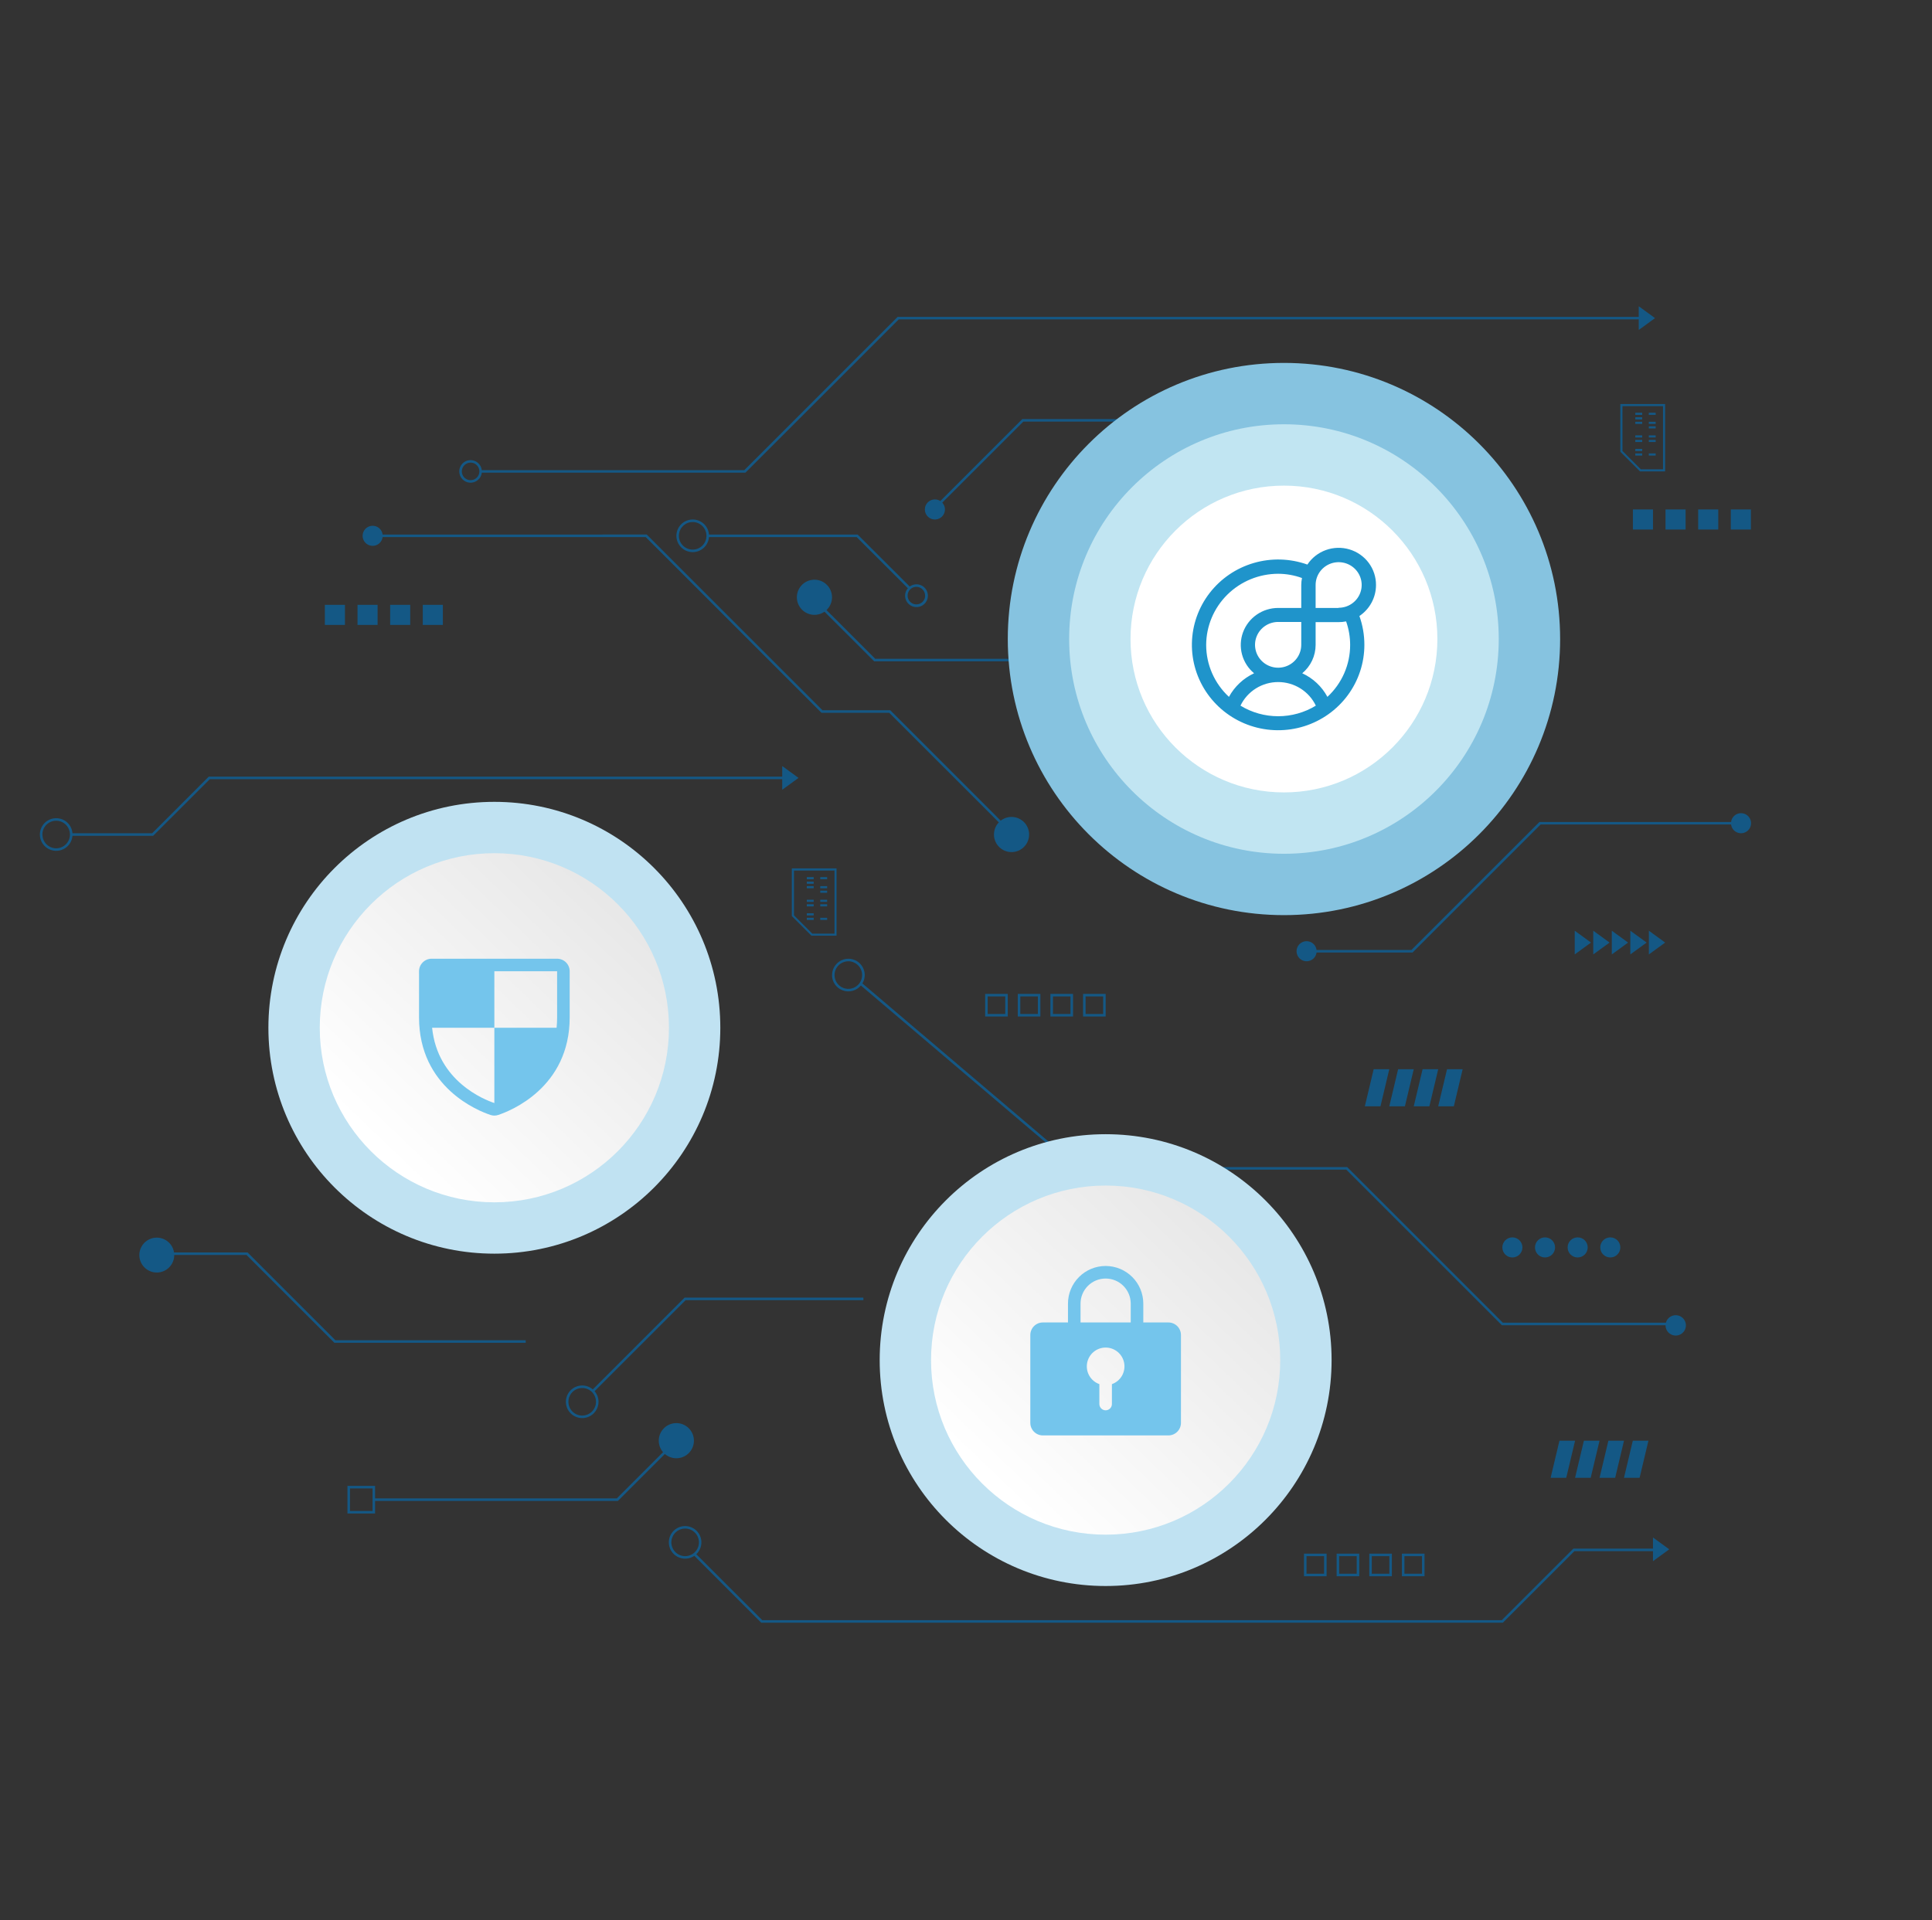 <svg fill="none" height="498" viewBox="0 0 501 498" width="501" xmlns="http://www.w3.org/2000/svg" xmlns:xlink="http://www.w3.org/1999/xlink"><rect x="0" y="0" width="501" height="498" fill="#333333" stroke="none"/><linearGradient id="a"><stop offset="0" stop-color="#e6e6e6"/><stop offset="1" stop-color="#fff"/></linearGradient><linearGradient id="b" gradientUnits="userSpaceOnUse" x1="326.861" x2="261.668" xlink:href="#a" y1="320.438" y2="388.321"/><linearGradient id="c" gradientUnits="userSpaceOnUse" x1="168.346" x2="103.153" xlink:href="#a" y1="234.235" y2="302.118"/><mask id="d" height="498" maskUnits="userSpaceOnUse" width="501" x="0" y="0"><path d="m.266.628v497.119h500v-497.119z" fill="#fff"/></mask><g mask="url(#d)"><g fill="#0071bc" opacity=".6"><path d="m99.219 138.649c-.083-.657-.413-1.258-.923-1.681-.51-.422-1.162-.634-1.824-.592-.661.041-1.282.333-1.735.816s-.706 1.12-.706 1.783c0 .662.253 1.3.706 1.782.454.483 1.074.775 1.735.817.661.041 1.313-.171 1.824-.593.51-.423.841-1.024.923-1.681h68.223l45.573 45.573h17.578l28.424 28.425c-.726.758-1.168 1.745-1.25 2.792-.083 1.047.198 2.09.796 2.953.598.864 1.476 1.494 2.485 1.785 1.01.291 2.088.224 3.054-.189s1.759-1.147 2.246-2.078c.487-.93.637-2.001.426-3.029-.212-1.029-.772-1.953-1.586-2.617-.814-.663-1.833-1.025-2.883-1.024-1.016-.001-2.002.341-2.799.97l-28.646-28.646h-17.578l-45.573-45.572z"/><path d="m215.755 154.925c.002-1.02-.338-2.012-.966-2.816-.628-.803-1.508-1.373-2.498-1.618s-2.034-.15-2.964.269c-.931.419-1.693 1.138-2.166 2.041-.474.904-.63 1.941-.444 2.944.185 1.003.702 1.915 1.468 2.589.765.675 1.734 1.073 2.753 1.131 1.018.058 2.027-.227 2.864-.81l12.884 12.871h75.983v-.651h-75.709l-12.637-12.636c.452-.426.812-.94 1.058-1.509.246-.57.374-1.184.374-1.805z"/><path d="m170.831 373.675c0 1.095.396 2.154 1.113 2.982l-11.992 11.992h-62.689v-3.255h-7.161v7.161h7.161v-3.255h62.962l12.181-12.181c.787.681 1.783 1.072 2.823 1.108 1.039.036 2.06-.284 2.893-.908.832-.624 1.426-1.514 1.683-2.522.256-1.009.16-2.074-.273-3.02s-1.176-1.716-2.107-2.181c-.93-.465-1.992-.598-3.008-.376-1.017.222-1.927.785-2.579 1.595s-1.008 1.82-1.007 2.86zm-80.078 18.229v-5.859h5.859v5.859z"/><path d="m183.853 138.649c-.084-1.091-.587-2.107-1.404-2.835-.817-.727-1.884-1.11-2.978-1.068-1.093.042-2.128.506-2.886 1.294-.759.789-1.183 1.84-1.183 2.934s.424 2.146 1.183 2.934c.758.789 1.793 1.253 2.886 1.295 1.094.042 2.161-.341 2.978-1.069.817-.727 1.32-1.743 1.404-2.834h38.295l13.281 13.281c-.463.525-.72 1.201-.723 1.901-.006.666.214 1.315.623 1.841.408.525.983.898 1.63 1.056s1.329.094 1.934-.184c.606-.277 1.1-.751 1.402-1.345.303-.593.396-1.271.265-1.924-.132-.653-.48-1.243-.988-1.673-.508-.431-1.147-.677-1.813-.699s-1.319.182-1.855.578l-13.502-13.483zm56.062 15.833c0 .451-.134.891-.384 1.266-.251.375-.607.667-1.023.839-.416.173-.875.218-1.317.13s-.848-.305-1.166-.624c-.319-.318-.536-.724-.624-1.166s-.043-.901.13-1.317c.172-.416.464-.772.839-1.023.375-.25.815-.384 1.266-.384.601.006 1.175.248 1.599.675.423.426.66 1.003.66 1.604zm-60.293-11.927c-.709 0-1.401-.21-1.99-.603-.589-.394-1.048-.953-1.319-1.607-.271-.655-.342-1.375-.203-2.069.138-.695.479-1.333.98-1.834.5-.5 1.138-.842 1.833-.98s1.415-.067 2.069.204 1.213.73 1.607 1.319c.393.589.603 1.281.603 1.989-.001.949-.379 1.859-1.05 2.53-.672.671-1.581 1.049-2.53 1.051z"/><path d="m177.803 337.216h46.088v-.651h-46.361l-23.809 23.809c-.762-.661-1.738-1.024-2.747-1.022-.837 0-1.655.248-2.351.713s-1.238 1.126-1.559 1.899c-.32.773-.404 1.624-.24 2.445.163.821.566 1.575 1.158 2.167.591.592 1.346.995 2.166 1.158.821.163 1.672.08 2.445-.241.774-.32 1.435-.862 1.9-1.558s.713-1.514.713-2.351c.001-1.009-.362-1.985-1.022-2.748zm-26.829 29.948c-.708 0-1.401-.21-1.989-.603-.589-.394-1.048-.953-1.319-1.607s-.342-1.374-.204-2.069c.138-.694.479-1.333.98-1.833.501-.501 1.139-.842 1.833-.98.695-.138 1.415-.068 2.069.204.655.271 1.214.729 1.607 1.318.394.589.604 1.281.604 1.99-.002.949-.38 1.859-1.051 2.53s-1.581 1.049-2.53 1.05z"/><path d="m261.328 263.649v-5.859h-5.859v5.859zm-5.208-.651v-4.557h4.557v4.557z"/><path d="m269.789 263.649v-5.859h-5.859v5.859zm-5.208-.651v-4.557h4.557v4.557z"/><path d="m278.254 263.649v-5.859h-5.859v5.859zm-5.208-.651v-4.557h4.557v4.557z"/><path d="m286.719 263.649v-5.859h-5.86v5.859zm-5.209-.651v-4.557h4.558v4.557z"/><path d="m338.148 402.972v5.859h5.86v-5.859zm5.209.651v4.557h-4.558v-4.557z"/><path d="m346.613 402.972v5.859h5.86v-5.859zm5.209.651v4.557h-4.558v-4.557z"/><path d="m355.078 402.972v5.859h5.86v-5.859zm5.208.651v4.557h-4.557v-4.557z"/><path d="m369.398 408.831v-5.859h-5.859v5.859zm-5.208-.651v-4.557h4.557v4.557z"/><path d="m84.242 156.878v5.208h5.208v-5.208z"/><path d="m92.707 156.878v5.208h5.208v-5.208z"/><path d="m101.172 156.878v5.208h5.208v-5.208z"/><path d="m109.633 156.878v5.208h5.208v-5.208z"/><path d="m423.438 132.138v5.209h5.208v-5.209z"/><path d="m431.898 132.138v5.209h5.209v-5.209z"/><path d="m440.363 132.138v5.209h5.209v-5.209z"/><path d="m448.828 132.138v5.209h5.208v-5.209z"/><path d="m215.754 252.907c0 .87.269 1.719.769 2.431s1.208 1.252 2.026 1.547c.819.296 1.708.332 2.548.103.839-.228 1.588-.71 2.144-1.379l56.107 47.676.091.078h69.661l40.365 40.364h42.435c-.01.673.237 1.324.69 1.82.454.497 1.079.802 1.75.854.671.051 1.336-.155 1.86-.576.524-.422.867-1.027.96-1.693.094-.666-.07-1.343-.459-1.892-.388-.549-.971-.93-1.629-1.064-.659-.135-1.345-.013-1.917.34-.573.353-.989.911-1.164 1.56h-42.272l-40.365-40.364h-69.661l-56.061-47.637c.396-.654.606-1.404.605-2.168 0-1.122-.446-2.199-1.239-2.992-.794-.794-1.87-1.24-2.993-1.24-1.122 0-2.198.446-2.992 1.24-.794.793-1.24 1.87-1.24 2.992zm7.812 0c0 .708-.21 1.401-.603 1.989-.394.589-.953 1.048-1.607 1.319s-1.374.342-2.069.204c-.694-.138-1.333-.479-1.833-.98-.501-.501-.842-1.139-.98-1.833-.138-.695-.067-1.415.204-2.069.271-.655.729-1.214 1.318-1.607.589-.394 1.281-.604 1.99-.604.949.002 1.859.38 2.53 1.051s1.049 1.581 1.05 2.53z"/><path d="m18.795 216.774h20.931l14.681-14.681h148.437v2.747l4.225-3.073-4.225-3.073v2.748h-148.711l-14.675 14.681h-20.664c-.084-1.091-.588-2.107-1.405-2.835-.817-.727-1.884-1.11-2.978-1.068-1.093.042-2.128.506-2.886 1.294-.759.789-1.182 1.84-1.182 2.934 0 1.095.424 2.146 1.182 2.935.759.788 1.793 1.252 2.886 1.294 1.093.042 2.16-.341 2.978-1.069.817-.727 1.321-1.743 1.405-2.834zm-7.812-.326c0-.707.209-1.398.602-1.987.393-.588.951-1.047 1.604-1.319.653-.271 1.372-.343 2.066-.207.694.137 1.332.476 1.834.975.502.498.844 1.135.985 1.828s.072 1.413-.196 2.067c-.268.655-.724 1.215-1.31 1.611s-1.277.609-1.984.613c-.95 0-1.862-.377-2.534-1.048-.673-.672-1.051-1.582-1.053-2.533z"/><path d="m173.438 400.042c0 .77.21 1.525.607 2.184s.966 1.197 1.647 1.556c.68.36 1.446.527 2.214.484s1.51-.294 2.146-.728l17.337 17.337h192.331l18.555-18.554h20.371v2.604l4.219-3.073-4.219-3.073v2.891h-20.645l-18.554 18.554h-191.784l-17.103-17.102c.509-.48.892-1.079 1.112-1.744.221-.664.273-1.373.152-2.062-.121-.69-.411-1.338-.845-1.888-.433-.549-.997-.983-1.639-1.26-.643-.278-1.344-.392-2.042-.332-.697.061-1.369.294-1.954.678s-1.066.907-1.399 1.523c-.332.616-.507 1.305-.507 2.005zm7.812 0c0 .708-.21 1.401-.603 1.99-.394.588-.953 1.047-1.607 1.318-.655.271-1.375.342-2.069.204-.695-.138-1.333-.479-1.834-.98-.5-.501-.841-1.139-.98-1.833-.138-.695-.067-1.415.204-2.069s.73-1.214 1.319-1.607c.589-.394 1.281-.604 1.989-.604.949.002 1.859.38 2.53 1.051s1.049 1.581 1.051 2.53z"/><path d="m394.79 323.545c0-1.438-1.166-2.604-2.604-2.604s-2.604 1.166-2.604 2.604 1.166 2.604 2.604 2.604 2.604-1.166 2.604-2.604z"/><path d="m403.255 323.545c0-1.438-1.166-2.604-2.604-2.604s-2.604 1.166-2.604 2.604 1.166 2.604 2.604 2.604 2.604-1.166 2.604-2.604z"/><path d="m411.716 323.545c0-1.438-1.166-2.604-2.604-2.604s-2.604 1.166-2.604 2.604 1.166 2.604 2.604 2.604 2.604-1.166 2.604-2.604z"/><path d="m420.181 323.545c0-1.438-1.166-2.604-2.604-2.604s-2.604 1.166-2.604 2.604 1.166 2.604 2.604 2.604 2.604-1.166 2.604-2.604z"/><path d="m86.986 347.633-22.787-22.786h-19.069c-.177-1.159-.797-2.203-1.729-2.913-.932-.711-2.103-1.032-3.267-.896-1.164.135-2.23.717-2.973 1.623-.744.905-1.107 2.064-1.014 3.232.093 1.168.636 2.254 1.514 3.03s2.023 1.181 3.194 1.13c1.171-.052 2.276-.555 3.083-1.405.807-.849 1.253-1.979 1.244-3.15h18.744l22.786 22.786h49.616v-.651z"/><path d="m448.861 213.193h-49.648l-33.203 33.203h-24.603c-.083-.657-.413-1.258-.924-1.68-.51-.422-1.162-.635-1.823-.593-.661.041-1.282.333-1.735.816-.454.483-.706 1.121-.706 1.783s.252 1.3.706 1.783c.453.483 1.074.775 1.735.816.661.042 1.313-.17 1.823-.593.511-.422.841-1.023.924-1.68h24.909l33.203-33.204h49.375c.082.658.413 1.259.923 1.681s1.162.634 1.823.593c.662-.042 1.282-.333 1.736-.816.453-.483.706-1.121.706-1.783 0-.663-.253-1.3-.706-1.783-.454-.483-1.074-.775-1.736-.816-.661-.042-1.313.17-1.823.593-.51.422-.841 1.023-.923 1.68z"/><path d="m357.975 286.95 2.292-9.629h-4.05l-2.291 9.629z"/><path d="m364.315 286.95 2.292-9.629h-4.05l-2.291 9.629z"/><path d="m370.659 286.95 2.292-9.629h-4.05l-2.292 9.629z"/><path d="m376.999 286.95 2.291-9.629h-4.049l-2.292 9.629z"/><path d="m406.151 383.304 2.292-9.629h-4.05l-2.291 9.629z"/><path d="m412.491 383.304 2.292-9.629h-4.05l-2.292 9.629z"/><path d="m418.839 383.304 2.291-9.629h-4.049l-2.292 9.629z"/><path d="m425.174 383.304 2.292-9.629h-4.049l-2.292 9.629z"/><path d="m425.284 122.269h6.51v-17.474h-11.614v12.369zm-4.557-16.928h10.52v16.381h-5.755l-4.759-4.759z"/><path d="m424.062 117.607v.554h1.784v-.554z"/><path d="m424.062 116.435v.554h1.784v-.554z"/><path d="m424.062 114.092v.553h1.784v-.553z"/><path d="m424.062 112.92v.553h1.784v-.553z"/><path d="m424.062 109.398v.553h1.784v-.553z"/><path d="m424.062 108.226v.553h1.784v-.553z"/><path d="m424.062 107.054v.553h1.784v-.553z"/><path d="m427.559 117.607v.554h1.783v-.554z"/><path d="m427.559 114.092v.553h1.783v-.553z"/><path d="m427.559 112.92v.553h1.783v-.553z"/><path d="m427.559 110.57v.553h1.783v-.553z"/><path d="m427.559 109.398v.553h1.783v-.553z"/><path d="m427.559 107.054v.553h1.783v-.553z"/><path d="m205.336 225.238v12.369l5.085 5.079h6.51v-17.448zm11.068.553v16.374h-5.756l-4.759-4.759v-11.608z"/><path d="m209.219 238.05v.554h1.784v-.554z"/><path d="m209.219 236.878v.554h1.784v-.554z"/><path d="m209.219 234.534v.554h1.784v-.554z"/><path d="m209.219 233.363v.553h1.784v-.553z"/><path d="m209.219 229.84v.554h1.784v-.554z"/><path d="m209.219 228.668v.554h1.784v-.554z"/><path d="m209.219 227.496v.554h1.784v-.554z"/><path d="m212.707 238.05v.554h1.784v-.554z"/><path d="m212.707 234.534v.554h1.784v-.554z"/><path d="m212.707 233.363v.553h1.784v-.553z"/><path d="m212.707 231.012v.553h1.784v-.553z"/><path d="m212.707 229.84v.554h1.784v-.554z"/><path d="m212.707 227.496v.554h1.784v-.554z"/><path d="m265.368 109.352h93.613v-.651h-93.887l-21.25 21.25c-.416-.272-.902-.416-1.399-.417-.599-.002-1.18.203-1.646.579-.465.376-.787.902-.911 1.487-.123.586-.042 1.196.232 1.729.274.532.722.954 1.271 1.195.548.24 1.162.284 1.739.124.577-.159 1.082-.513 1.429-1 .346-.488.515-1.081.476-1.678-.039-.598-.282-1.163-.689-1.602z"/><path d="m412.57 244.476-4.218-3.073v6.146z"/><path d="m417.385 244.476-4.225-3.073v6.146z"/><path d="m422.188 244.476-4.219-3.073v6.146z"/><path d="m426.999 244.476-4.226-3.073v6.146z"/><path d="m431.801 244.476-4.219-3.073v6.146z"/><path d="m424.955 82.184h-192.175l-39.766 39.759h-68.079c-.083-.744-.448-1.428-1.02-1.912-.572-.483-1.307-.729-2.055-.688-.747.042-1.45.368-1.965.912s-.801 1.265-.801 2.014c0 .748.286 1.469.801 2.013s1.218.87 1.965.912c.748.041 1.483-.205 2.055-.688.572-.484.937-1.168 1.02-1.912h68.359l39.759-39.759h191.902v2.747l4.218-3.073-4.218-3.073zm-302.917 42.363c-.451 0-.891-.133-1.266-.384-.375-.25-.667-.606-.839-1.022-.173-.417-.218-.875-.13-1.317s.305-.848.624-1.167c.318-.318.724-.535 1.166-.623s.9-.043 1.317.129c.416.173.772.465 1.022.84.251.374.384.815.384 1.266 0 .604-.24 1.183-.667 1.611-.427.427-1.007.667-1.611.667z"/></g><path d="m610.853 629.841c-.01 25.863-7.636 51.151-21.925 72.709-14.289 21.557-34.61 38.431-58.427 48.515-24.115 10.201-50.727 12.968-76.425 7.944-25.697-5.024-49.309-17.609-67.806-36.141-12.236-12.202-21.94-26.703-28.553-42.668s-10.006-33.079-9.983-50.359c.012-25.863 7.638-51.149 21.927-72.706 14.29-21.556 34.609-38.429 58.425-48.512 24.116-10.199 50.728-12.964 76.426-7.941 25.698 5.022 49.311 17.603 67.812 36.131 12.234 12.204 21.935 26.705 28.547 42.669 6.612 15.965 10.005 33.079 9.982 50.359zm-262.819 0c-.044 17.24 3.331 34.318 9.93 50.246 6.598 15.928 16.29 30.389 28.514 42.547 24.616 24.615 58.003 38.444 92.816 38.444 34.812 0 68.199-13.829 92.816-38.444 12.224-12.158 21.917-26.619 28.517-42.547 6.6-15.927 9.976-33.006 9.933-50.246.045-17.246-3.33-34.328-9.93-50.261-6.6-15.932-16.293-30.397-28.52-42.558-24.617-24.616-58.004-38.445-92.816-38.445-34.813 0-68.2 13.829-92.816 38.445-12.226 12.161-21.919 26.627-28.518 42.559s-9.973 33.015-9.926 50.26z" fill="#e6e6e6"/></g><circle cx="286.711" cy="352.773" fill="#c0e2f2" r="58.594"/><circle cx="286.711" cy="352.774" fill="url(#b)" r="45.277"/><path d="m302.987 343.008h-6.51v-4.883c0-2.59-1.029-5.074-2.861-6.905-1.831-1.832-4.315-2.861-6.905-2.861s-5.074 1.029-6.905 2.861c-1.832 1.831-2.861 4.315-2.861 6.905v4.883h-6.51c-.863 0-1.691.343-2.302.953-.61.611-.953 1.439-.953 2.302v22.786c0 .864.343 1.692.953 2.302.611.611 1.439.954 2.302.954h32.552c.863 0 1.691-.343 2.302-.954.61-.61.953-1.438.953-2.302v-22.786c0-.863-.343-1.691-.953-2.302-.611-.61-1.439-.953-2.302-.953zm-14.648 15.997v5.162c0 .431-.172.845-.477 1.151-.305.305-.719.476-1.151.476s-.846-.171-1.151-.476c-.305-.306-.477-.72-.477-1.151v-5.162c-1.086-.384-2.001-1.139-2.584-2.133-.583-.993-.795-2.161-.601-3.296.195-1.135.785-2.165 1.666-2.908.88-.742 1.995-1.149 3.147-1.149s2.267.407 3.147 1.149c.881.743 1.471 1.773 1.665 2.908.195 1.135-.018 2.303-.6 3.296-.583.994-1.498 1.749-2.584 2.133zm4.882-15.997h-13.02v-4.883c0-1.727.685-3.383 1.906-4.604s2.877-1.906 4.604-1.906 3.383.685 4.603 1.906c1.221 1.221 1.907 2.877 1.907 4.604z" fill="#74c5ec"/><circle cx="128.195" cy="266.571" fill="#c0e2f2" r="58.594"/><circle cx="128.195" cy="266.571" fill="url(#c)" r="45.277"/><path d="m144.471 248.667h-32.552c-.863 0-1.691.343-2.302.954-.61.61-.953 1.438-.953 2.302v11.956c0 18.234 15.426 24.28 18.514 25.306.659.225 1.375.225 2.035 0 3.092-1.028 18.514-7.074 18.514-25.308v-11.954c0-.864-.343-1.692-.954-2.302-.61-.611-1.438-.954-2.302-.954zm-32.417 17.904h16.141v-14.648h16.276v11.956c.001.898-.044 1.795-.134 2.688h-16.142v19.531c-2.592-.864-14.732-5.639-16.141-19.527z" fill="#74c5ec"/><ellipse cx="332.951" cy="165.744" fill="#86c3e0" rx="71.615" ry="71.615"/><ellipse cx="332.95" cy="165.745" fill="#c1e5f2" rx="55.7" ry="55.7"/><circle cx="332.95" cy="165.744" fill="#fff" r="39.786"/><path d="m356.821 151.737c.013-2.07-.651-4.089-1.894-5.755-1.242-1.665-2.996-2.888-4.998-3.486-2.003-.597-4.147-.536-6.112.173s-3.645 2.029-4.79 3.762c-4.472-1.596-9.341-1.74-13.901-.411-4.56 1.33-8.574 4.063-11.459 7.803-2.885 3.741-4.491 8.294-4.585 12.999-.093 4.705 1.33 9.318 4.063 13.168 2.733 3.851 6.635 6.738 11.139 8.245 4.503 1.506 9.375 1.553 13.907.133s8.489-4.233 11.297-8.03 4.321-8.382 4.319-13.088c.002-2.546-.434-5.074-1.29-7.475 1.327-.89 2.412-2.087 3.163-3.488.75-1.402 1.142-2.964 1.141-4.55zm-44.04 15.513c.024-4.89 2.001-9.573 5.499-13.026s8.234-5.395 13.174-5.404c2.106.006 4.196.379 6.172 1.101-.12.598-.184 1.206-.189 1.816v5.946h-5.983c-1.989-.001-3.93.604-5.56 1.732s-2.871 2.726-3.553 4.575c-.682 1.85-.773 3.862-.261 5.765s1.602 3.603 3.124 4.872c-2.778 1.298-5.062 3.443-6.517 6.121-1.862-1.723-3.347-3.806-4.363-6.12s-1.541-4.81-1.543-7.334zm24.656 0c0 1.174-.352 2.322-1.011 3.298s-1.596 1.737-2.692 2.186-2.302.566-3.465.336-2.231-.796-3.069-1.628c-.838-.831-1.408-1.889-1.638-3.041s-.11-2.345.346-3.429c.455-1.084 1.225-2.011 2.213-2.661.987-.651 2.147-.997 3.333-.995h5.983zm-15.759 15.777c.876-1.831 2.259-3.379 3.989-4.463 1.73-1.083 3.734-1.659 5.781-1.659s4.052.576 5.781 1.659c1.73 1.084 3.113 2.632 3.989 4.463-2.937 1.793-6.319 2.742-9.77 2.742-3.45 0-6.833-.949-9.77-2.742zm28.437-15.733c.001 2.523-.522 5.019-1.536 7.333s-2.498 4.398-4.358 6.121c-1.444-2.69-3.736-4.84-6.528-6.121 1.082-.899 1.952-2.021 2.552-3.288.599-1.266.912-2.646.917-4.045v-5.934h5.95c.658.005 1.313-.058 1.958-.187.694 1.968 1.047 4.037 1.045 6.121zm-3.003-9.611h-5.95v-5.946c-.002-1.17.347-2.315 1.003-3.289.656-.975 1.589-1.734 2.682-2.183 1.092-.448 2.294-.566 3.454-.337s2.225.793 3.06 1.622c.836.828 1.404 1.884 1.633 3.033.229 1.148.108 2.338-.347 3.419-.455 1.08-1.224 2.003-2.21 2.65-.985.648-2.142.991-3.325.987z" fill="#1f94cb"/></svg>